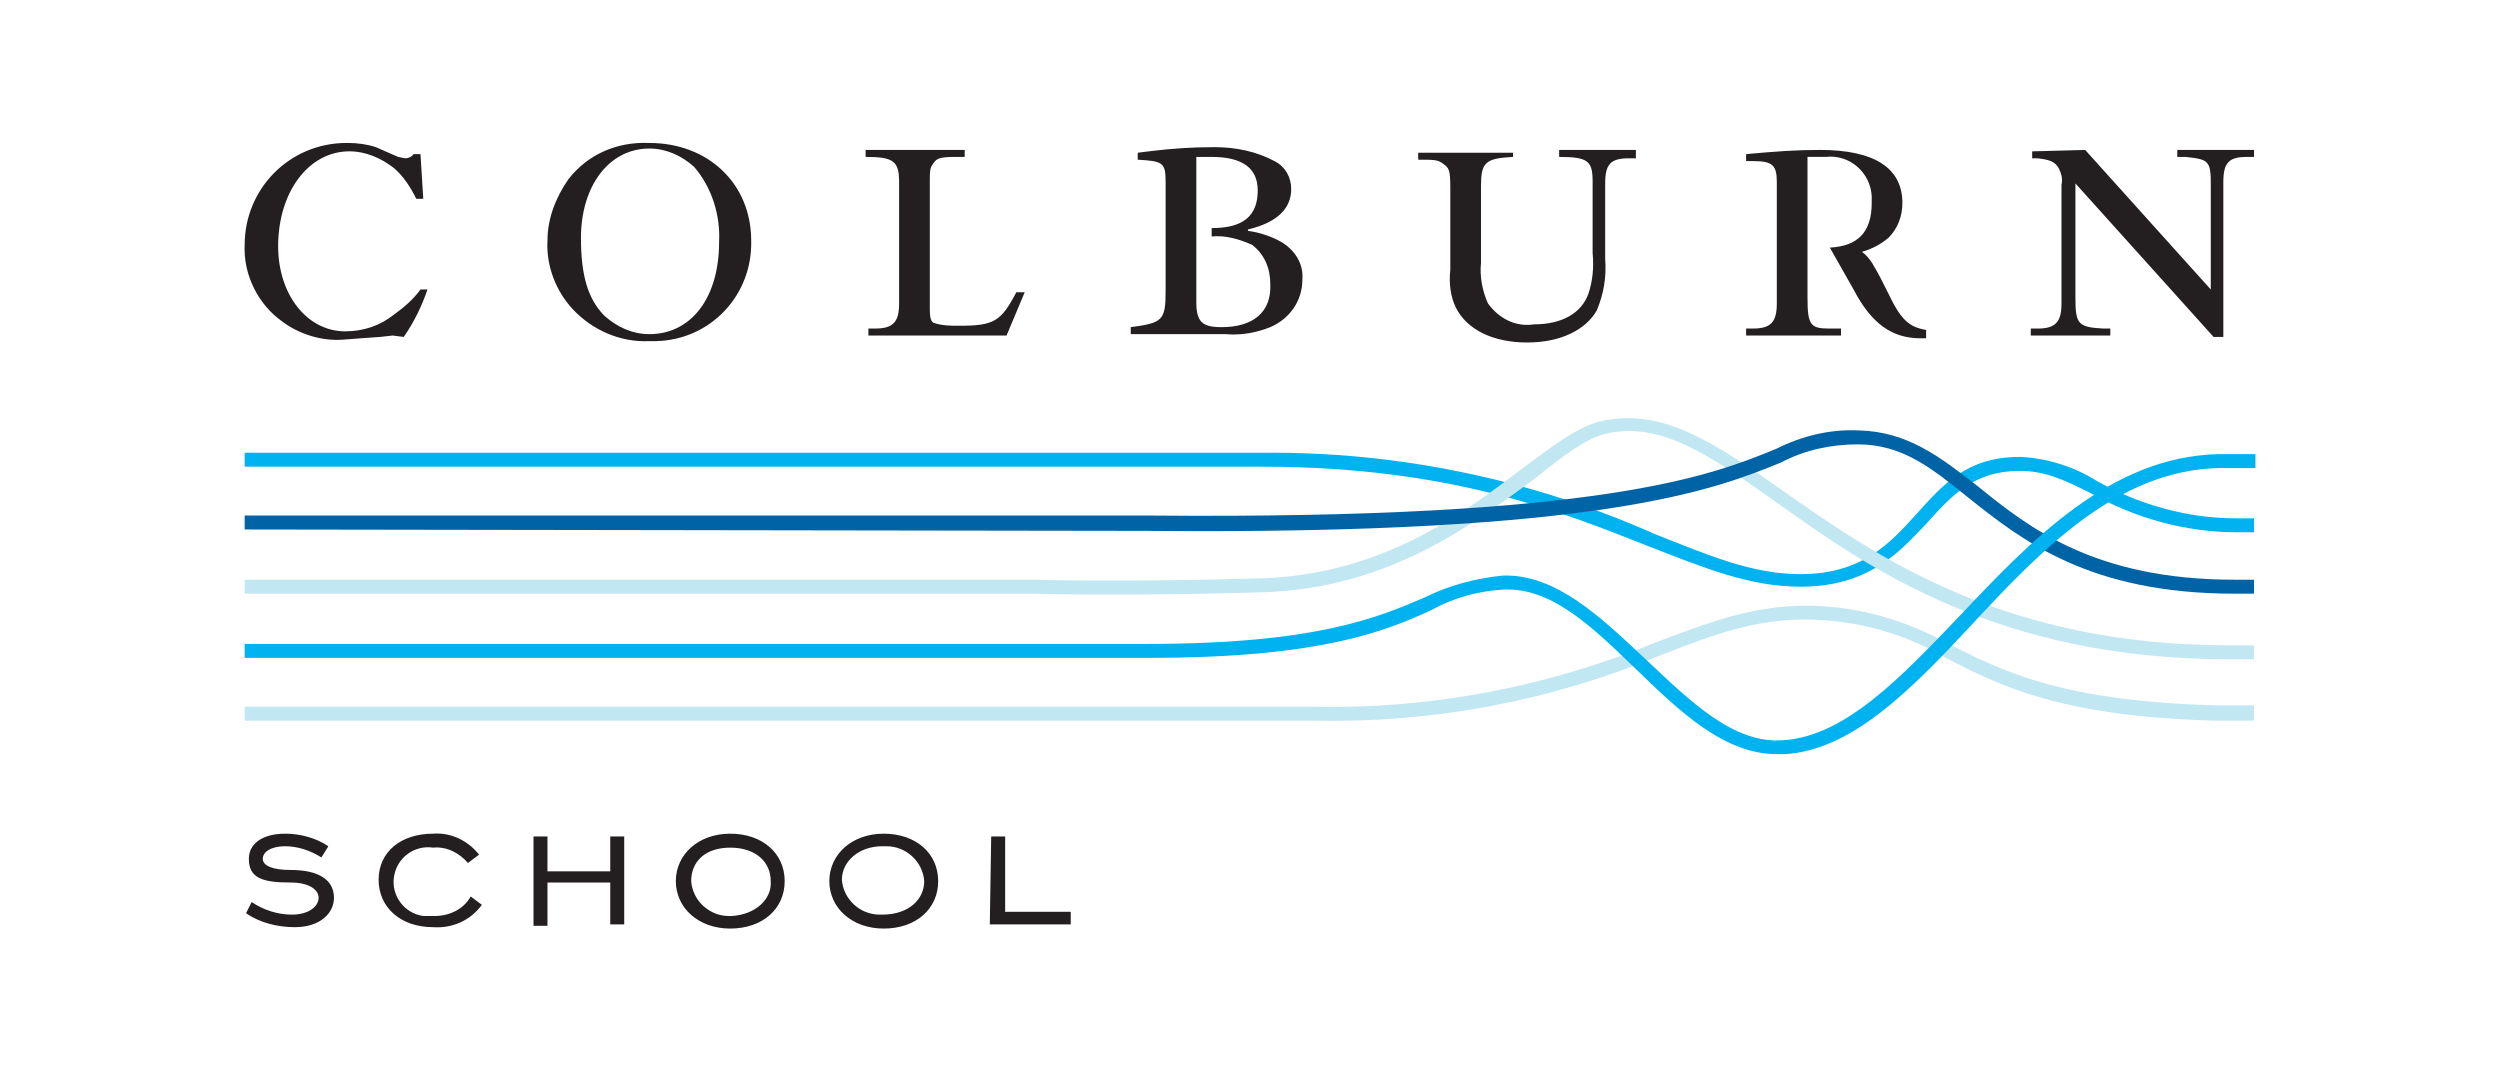 <?xml version="1.0" encoding="UTF-8"?> <svg xmlns="http://www.w3.org/2000/svg" id="Layer_1" data-name="Layer 1" viewBox="0 0 350 150"><defs><style> .cls-1 { fill: #0063a5; } .cls-1, .cls-2, .cls-3, .cls-4 { stroke-width: 0px; } .cls-2 { fill: #c1e7f2; } .cls-3 { fill: #00b3f0; } .cls-4 { fill: #231f20; } </style></defs><g id="Layer_2" data-name="Layer 2"><g id="artwork"><path class="cls-3" d="M252.074,82.138c-7.033,0-13.284-2.54-21.294-5.665-12.307-4.884-27.936-11.135-54.114-11.135H34.252v-1.954h142.414c18.95-.195,37.704,3.712,54.895,11.331,7.814,3.126,13.87,5.665,20.512,5.665,8.596,0,12.503-4.298,16.215-8.4s7.033-8.01,14.456-8.01h.195c3.712.195,7.424,1.367,10.549,3.321,5.861,3.321,12.698,5.275,19.536,5.275h2.54v1.954h-2.344c-7.228,0-14.261-1.954-20.512-5.47-3.516-1.758-6.251-3.126-9.963-3.126-6.447,0-9.572,3.516-13.089,7.424-3.712,3.907-8.01,8.791-17.582,8.791Z"></path><path class="cls-2" d="M315.565,92.296h-3.516c-32.234,0-50.402-12.698-63.491-22.075-9.182-6.447-15.824-11.135-23.443-9.572-2.93.586-6.251,3.126-10.354,6.447-8.791,6.447-20.317,15.238-37.899,15.824-20.708.586-31.843.195-32.038.195H34.252v-1.954h110.571c.195,0,11.135.391,31.843-.195,16.996-.586,28.327-9.182,36.532-15.433,4.493-3.321,8.01-6.056,11.331-6.642,8.4-1.758,15.824,3.321,25.006,9.768,13.089,9.182,30.866,21.684,62.514,21.684h3.516v1.954Z"></path><path class="cls-2" d="M315.565,100.892h-5.47c-21.685-.586-30.085-4.884-37.704-8.791-5.275-3.126-11.135-4.884-17.191-5.275-8.4-.586-14.652,1.758-22.661,4.884-15.433,6.447-32.038,9.572-48.839,9.182H34.252v-1.954h149.447c16.41.391,32.82-2.735,48.058-8.986,7.814-2.93,14.652-5.665,23.443-5.079,6.251.391,12.503,2.344,17.973,5.47,7.424,3.712,15.628,7.814,36.922,8.4h5.47v2.149Z"></path><path class="cls-1" d="M315.565,83.115h-2.735c-20.317,0-29.694-7.424-37.313-13.48-5.079-4.102-9.182-7.424-15.433-7.424-3.712,0-7.424.781-10.745,2.54-9.182,3.712-24.81,10.159-88.692,9.572l-126.395-.195v-1.954h126.591c63.491.586,78.924-5.665,87.91-9.377,3.516-1.758,7.424-2.735,11.526-2.54,6.837.195,11.331,3.712,16.605,7.814,7.228,5.861,16.41,13.089,35.945,13.089h2.735v1.954Z"></path><path class="cls-3" d="M248.753,105.581c-7.424,0-13.675-6.056-19.731-11.917-6.056-5.861-11.526-11.135-17.973-11.135h-.391c-3.712.195-7.228,1.172-10.354,2.93-6.447,2.93-15.433,6.642-39.462,6.642H34.252v-1.954h126.395c23.638,0,32.234-3.712,38.68-6.447,3.516-1.758,7.228-2.735,11.135-3.126,7.424-.195,13.675,5.861,19.926,11.721,6.251,5.861,12.307,11.917,19.34,11.331,8.596-.586,16.41-8.791,24.615-17.387,9.963-10.549,21.098-22.271,36.141-22.661h5.275v1.954h-5.275c-14.066.391-24.615,11.331-34.578,22.075-8.4,8.986-16.605,17.387-25.982,17.973l-1.172-0Z"></path><path class="cls-4" d="M35.229,126.288c1.758,1.172,3.712,1.758,5.665,1.758,2.344,0,3.712-1.172,3.712-2.344s-1.367-2.149-3.907-2.149c-3.907,0-5.861-.586-5.861-3.321,0-2.149,1.954-3.516,5.079-3.516,2.149-0,4.298.586,6.056,1.758l-.977,1.563c-1.563-.977-3.321-1.563-5.079-1.563-1.954,0-3.126.781-3.126,1.758s1.367,1.563,3.907,1.563c3.907,0,6.056,1.367,6.056,3.907,0,2.149-1.954,4.102-5.47,4.102-2.344,0-4.884-.586-6.837-1.954l.781-1.563ZM60.625,129.805c-4.493,0-7.619-2.735-7.619-6.642s3.126-6.447,7.619-6.447c2.54-.195,4.884.977,6.447,2.93l-1.563,1.172c-1.172-1.367-2.93-2.344-4.884-2.149-2.54-.391-5.079,1.367-5.47,4.102-.391,2.54,1.367,5.079,4.102,5.47h1.563c2.149,0,4.102-.977,5.079-2.735l1.563,1.172c-1.563,2.149-4.102,3.321-6.837,3.126M76.645,129.609h-1.954v-12.503h1.954v4.884h8.791v-4.884h1.954v12.307h-1.954v-5.861h-8.791v6.056ZM94.617,123.358c0-3.712,3.126-6.642,7.619-6.642s7.619,2.735,7.619,6.642-3.126,6.642-7.619,6.642-7.619-2.93-7.619-6.642M107.901,123.358c0-2.735-2.149-4.689-5.665-4.689s-5.47,1.954-5.47,4.689c.195,2.735,2.54,4.884,5.275,4.884h.391c3.321-.195,5.665-2.344,5.47-4.884M116.106,123.358c0-3.712,3.126-6.642,7.619-6.642s7.619,2.735,7.619,6.642-3.126,6.642-7.619,6.642-7.619-2.93-7.619-6.642M129.391,123.358c-.195-2.735-2.54-4.884-5.275-4.884h-.586c-3.321,0-5.665,2.149-5.665,4.689.195,2.735,2.54,4.884,5.275,4.884h.391c3.712,0,5.861-2.149,5.861-4.689M138.768,117.107h1.954v10.549h9.182v1.758h-11.331l.195-12.307Z"></path><path class="cls-4" d="M59.258,27.829h-.977c-.781-1.563-1.758-3.126-3.126-4.298-1.758-1.367-3.907-2.344-6.251-2.344-5.665,0-9.963,5.665-9.963,13.284,0,6.837,4.102,11.917,9.377,11.917,2.54,0,4.884-.781,6.837-2.344,1.367-.977,2.735-2.149,3.712-3.516h.977c-.781,2.344-1.954,4.689-3.321,6.642l-1.563-.195-1.758.195-2.735.195-2.54.195c-2.93.195-6.056-.781-8.4-2.54-3.321-2.344-5.47-6.447-5.275-10.745,0-7.814,6.251-14.261,14.261-14.261h.195c1.367,0,2.735.195,3.907.586l3.126,1.367.977.195c.391,0,.977-.195,1.172-.586h.977l.391,6.251ZM79.575,25.094c2.735-3.516,6.837-5.275,11.331-5.079,8.205,0,14.261,5.665,14.261,13.675.195,7.619-5.665,13.87-13.284,14.066h-.977c-4.102.195-8.01-1.563-10.745-4.493-2.344-2.54-3.712-6.056-3.516-9.572,0-3.126,1.172-6.056,2.93-8.596M84.654,44.239c1.758,1.563,3.907,2.54,6.251,2.54,5.861,0,9.768-5.079,9.768-12.893.195-3.712-.977-7.619-3.516-10.549-1.758-1.563-3.907-2.54-6.251-2.54-5.665,0-9.572,5.275-9.572,12.503,0,5.275.977,8.596,3.321,10.94M135.056,20.991v.977h-1.367c-1.954,0-2.54.195-2.93.781s-.586.586-.586,2.344v18.363q0,1.563.586,1.758c1.172.391,2.344.391,3.516.391,4.884,0,5.861-.586,8.01-4.689h1.172l-2.54,6.056h-19.34v-.977h.977c2.54,0,3.321-.977,3.321-3.516v-16.996c0-2.93-.781-3.516-4.689-3.516v-.977s13.87,0,13.87 0ZM211.831,20.991v.977c-3.907.195-4.493.781-4.493,4.102v10.745c-.195,1.954.195,3.907.977,5.665,1.563,2.149,3.907,3.321,6.447,2.93,3.907,0,6.642-1.563,7.619-4.298.586-1.758.781-3.712.586-5.665v-9.963c0-2.93-.586-3.516-4.689-3.516v-.977h10.745v1.172h-.977c-2.54,0-3.321.781-3.321,3.516v10.549c.195,2.54-.195,4.884-1.172,7.228-1.563,2.735-5.079,4.493-9.768,4.493s-8.4-1.758-9.963-4.884c-.781-1.563-.977-3.516-.781-5.275v-11.526c0-2.54-.195-2.735-.977-3.321s-1.172-.586-3.516-.586v-.977h13.284v-.391ZM291.927,20.991l17.582,19.536v-15.042c0-1.758-.195-2.344-.586-2.735s-.977-.586-2.93-.781h-1.172v-.977h10.745v.977h-.977c-2.54,0-3.321.781-3.321,3.516v21.684h-1.367l-19.34-21.489v16.019c0,3.712.391,4.102,3.907,4.298h.977v.977h-11.135v-.977h.977c2.54,0,3.321-.977,3.321-3.516v-16.605c.195-.781,0-1.563-.391-2.344-.586-.977-1.367-1.172-2.93-1.367h-.781v-.977l7.423-.195ZM179.402,33.885c-1.367-.781-3.126-1.367-4.689-1.563v-.195c4.102-.977,6.056-2.93,6.056-5.665,0-1.563-.781-3.126-2.344-3.907-2.54-1.367-5.47-1.954-8.4-1.954-3.126,0-6.056.195-9.182.586l-1.563.195v.977c3.516.195,3.907.391,3.907,3.126v15.238c0,4.102-.391,4.493-4.884,5.079v.977h13.284c2.149.195,4.298-.195,6.251-.977,2.735-1.172,4.493-3.712,4.493-6.642.195-2.149-.977-4.102-2.93-5.275M171.001,45.802c-2.735,0-3.516-.781-3.516-3.516v-20.317h2.149c4.298,0,6.447,1.563,6.447,4.689,0,3.516-1.954,5.275-6.447,5.275v1.172c1.954-.195,3.907.391,5.665,1.172,1.758,1.367,2.54,3.321,2.54,5.47.195,3.907-2.344,6.056-6.837,6.056M264.381,41.113c-.781-1.563-1.563-3.126-1.954-3.712-.391-.781-.977-1.563-1.758-2.149,1.367-.391,2.54-.977,3.712-1.954,1.367-1.367,1.954-3.126,1.954-4.884,0-4.884-3.907-7.424-11.526-7.424-3.321,0-6.056.195-10.354.586v.977h.977c2.735,0,3.321.586,3.321,2.93v16.996c0,2.54-.781,3.516-3.321,3.516h-.977v.977h13.284v-.977h-1.758c-2.54,0-2.93-.586-2.93-4.298v-19.731h2.54c3.321-.391,6.251,2.149,6.447,5.47v.977c0,4.102-1.954,6.056-5.861,6.251l3.321,5.861c2.54,4.884,5.47,6.837,9.377,6.837h.781v-1.172c-2.344-.391-3.516-1.367-5.275-5.079"></path></g></g></svg> 